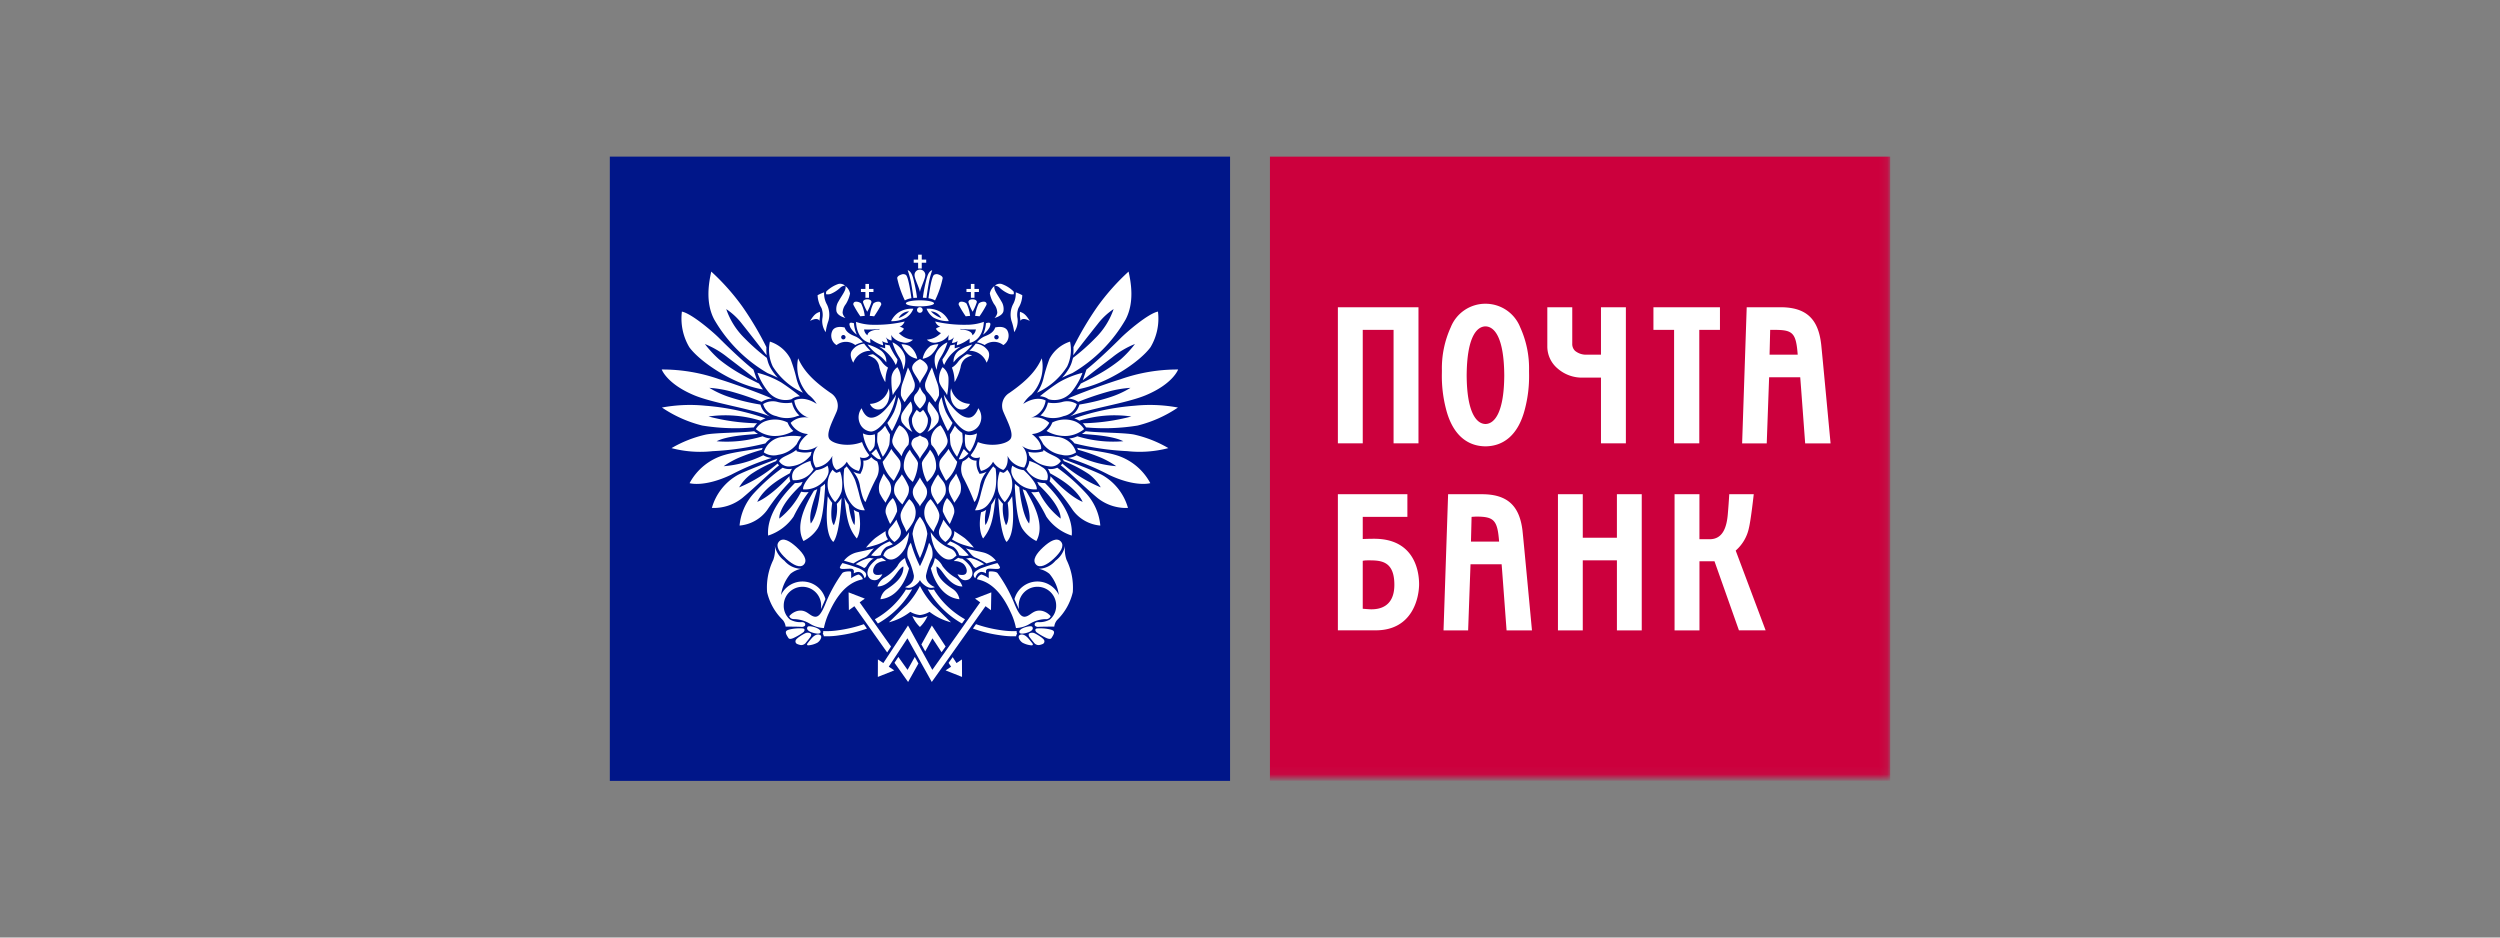 <svg id="e5940ff2-6ca1-4eec-a362-8a46cb43ac58" data-name="Слой 21" xmlns="http://www.w3.org/2000/svg" xmlns:xlink="http://www.w3.org/1999/xlink" viewBox="0 0 320 120"><rect x="0" y="0" width="320" height="120" fill="#808080" stroke="none"/><defs><mask id="bb8b1104-e869-47d1-b53c-f77565bf306d" x="78.057" y="19.615" width="163.885" height="80.338" maskUnits="userSpaceOnUse"><g id="e630beb6-72f3-4c72-b1d0-f8460d011cef" data-name="b"><path id="a5d466c9-6b19-4536-b2a8-5d038413c1e5" data-name="a" d="M78.057,99.52h163.885V19.615H78.057Z" style="fill:#fff;fill-rule:evenodd"/></g></mask><mask id="aa9768b1-dce5-4a5b-b9a6-616fa58f33e4" x="78.057" y="19.615" width="163.885" height="79.906" maskUnits="userSpaceOnUse"><g id="b5589148-5eef-4115-9863-4f9a7f160a05" data-name="b"><path id="e95c975b-931b-44a3-ad11-59b661671729" data-name="a" d="M78.057,99.52h163.885V19.615H78.057Z" style="fill:#fff;fill-rule:evenodd"/></g></mask></defs><path d="M78.057,99.953h79.391V20.047H78.057Z" style="fill:#001689;fill-rule:evenodd"/><path d="M102.16,45.864c.586,1.302,1.545,2.638,4.17,4.442A1.926,1.926,0,0,1,107.07,52.73c-.498,1.18-1.421,2.855-.871,3.511.556.652,2.533.993,4.14.343a5.466,5.466,0,0,0,.928,1.675s-.279.563-1.204.279a2.248,2.248,0,0,1-.128,1.741,2.248,2.248,0,0,1-1.541-1.182,2.523,2.523,0,0,1-1.298,1.056s-.71-.369-.552-1.805a2.705,2.705,0,0,1-2.129,1.492,2.237,2.237,0,0,1,.275-2.762,2.757,2.757,0,0,1-2.434.404s-.251-.808,1.168-1.926a2.682,2.682,0,0,1-2.221-1.43,2.605,2.605,0,0,1,2.343-.652,2.671,2.671,0,0,1-1.881-2.207s1.111-.714,2.871.435a4.262,4.262,0,0,0-1.05-1.178A5.222,5.222,0,0,1,102.16,45.864Zm6.461,18.739a4.337,4.337,0,0,1-.539-.925c.277,2.26.373,3.783,1.587,5.247,0,0,.731-.979.261-3.358a2.339,2.339,0,0,1-.653-.307,4.849,4.849,0,0,1,.101,1.937s-.434-.318-.757-2.594M106.522,64.369a7.165,7.165,0,0,1-.571-.851c-.1,1.313-.446,4.765.704,5.848,0,0,.789-.58,1.064-5.62a5.309,5.309,0,0,1-.602.747,5.607,5.607,0,0,1-.377,2.727s-.57-.436-.218-2.851m-2.741,2.64c.963-1.165,1.255-4.655,1.255-4.655.135-.092.267-.189.405-.298.048-.046.105-.09.155-.14a3.884,3.884,0,0,0,.019.391c-.14,2.101-.304,4.264-.956,5.341a4.679,4.679,0,0,1-1.814,1.604c-1.098-1.97.229-4.613,1.347-6.451.135-.051.273-.117.416-.189-.391,1.414-1.135,3.098-.827,4.395m-2.731-6.057a1.552,1.552,0,0,0,.119.646,25.964,25.964,0,0,0-2.971,3.69,4.904,4.904,0,0,1-3.533,1.987,7.065,7.065,0,0,1,1.787-4.088,24.203,24.203,0,0,1,3.728-3.319,2.047,2.047,0,0,0,1.212.137,1.604,1.604,0,0,0-.279.564c-.827.475-3.219,1.697-4.189,3.667,0,0,1.514-.482,4.125-3.286m-1.713-1.925.088-.164a1.577,1.577,0,0,1,.1-.148c-.892.346-4.061,1.55-5.086,2.083a7.041,7.041,0,0,0-3.317,4.22,5.845,5.845,0,0,0,3.903-1.277c1.767-1.475,3.825-3.525,4.703-4.175A1.456,1.456,0,0,1,99.524,59.336a18.107,18.107,0,0,1-4.916,3.049,5.72,5.72,0,0,1,1.539-1.704,16.357,16.357,0,0,1,3.189-1.655M97.521,57.568c.035-.085.07-.166.108-.241-1.048.213-3.659.529-4.83.888a7.378,7.378,0,0,0-4.532,3.63s1.84.57,5.31-1.072a31.25,31.25,0,0,1,5.222-2.164,2.404,2.404,0,0,1-1.095-.339,13.842,13.842,0,0,1-5.075,1.405,11.429,11.429,0,0,1,1.859-1.05,24.772,24.772,0,0,1,3.033-1.055m.09-1.729a2.837,2.837,0,0,0,1.044.286,2.677,2.677,0,0,0-.676.628,34.429,34.429,0,0,1-6.753.993,14.518,14.518,0,0,1-5.274-.387,15.395,15.395,0,0,1,4.404-1.737c1.293-.253,4.687-.224,6.175-.428a3.666,3.666,0,0,0,.49.342c-1.253.113-3.919.237-5.293.943a15.687,15.687,0,0,0,5.883-.638m-.26-1.992a4.038,4.038,0,0,1,.64-.302A30.39,30.39,0,0,0,90.258,51.931a19.499,19.499,0,0,0-5.529.234,16.171,16.171,0,0,0,5.15,2.303,26.302,26.302,0,0,0,6.613.238,2.756,2.756,0,0,1,.42-.527,26.285,26.285,0,0,1-6.217-.867,15.147,15.147,0,0,1,6.656.533m-.008-2.061a2.395,2.395,0,0,0,1.351,1.584c-2.446-1.077-7.262-1.697-9.853-2.78-3.499-1.465-4.14-3.293-4.14-3.293a21.915,21.915,0,0,1,7.367,1.247c2.21.68,5.576,1.946,6.753,2.475a2.607,2.607,0,0,0-1.333.42A36.366,36.366,0,0,0,93.586,50.114a14.279,14.279,0,0,0-2.788-.469,12.084,12.084,0,0,0,2.745,1.239,25.453,25.453,0,0,0,3.799.901M97.159,49.099c.097.174.387.59.501.754-3.867-.652-8.12-3.595-9.434-5.42a7.196,7.196,0,0,1-.943-4.548c1.275.256,4.047,2.663,4.765,3.389.719.721,2.885,2.846,4.387,4.03l.467,1.37q-1.858-1.489-3.76-2.923A11.333,11.333,0,0,0,90.223,44.034a13.979,13.979,0,0,0,1.814,1.958,20.16,20.16,0,0,0,2.667,1.818c.694.385,1.051.602,2.455,1.289" style="fill:#fff;fill-rule:evenodd"/><path d="M108.064,59.992a3.81,3.81,0,0,0,.303-.296,7.511,7.511,0,0,1,1.073,1.724c.22.638.458,1.508.576,2.005a9.666,9.666,0,0,0,.683,1.886,1.969,1.969,0,0,1-1.639-.702,4.397,4.397,0,0,1-1.024-2.443,9.068,9.068,0,0,1,.027-2.172m-1.484.123a1.295,1.295,0,0,0,.36.342l.129.066.129-.046a1.95,1.95,0,0,0,.327-.131,3.201,3.201,0,0,1,.228.893,4.704,4.704,0,0,1-.032,1.674,3.438,3.438,0,0,1-.826,1.355,4.357,4.357,0,0,1-.792-1.244,3.24,3.24,0,0,1-.022-1.978,2.8,2.8,0,0,1,.498-.931m-2.123.065a3.125,3.125,0,0,0,1.467-.578,1.578,1.578,0,0,1,.114.95,2.362,2.362,0,0,1-.808,1.239,3.204,3.204,0,0,1-2.427.844s-.215-.712,1.654-2.454m-.714-1.187a2.371,2.371,0,0,0,.399,1.06,2.789,2.789,0,0,1-2.661,1.405,1.334,1.334,0,0,1,.652-1.675,5.736,5.736,0,0,1,1.611-.789m.145-1.172a3.541,3.541,0,0,1-1.713-.009l-.191-.046-.059-.186c-.848.696-1.859.815-2.205,1.446a1.498,1.498,0,0,0,1.526.657,3.677,3.677,0,0,0,2.519-1.398,4.296,4.296,0,0,1,.123-.463m-1.903-.98a5.102,5.102,0,0,1,.593-.963,5.755,5.755,0,0,0-2.241.03,2.779,2.779,0,0,0-2.571,1.991,2.213,2.213,0,0,0,1.836.317,3.715,3.715,0,0,0,2.384-1.374m-.434-1.688a2.575,2.575,0,0,1-.66-.889l-.082-.194a3.651,3.651,0,0,0-2.7-.211,2.367,2.367,0,0,0-1.36,1.067,3.97,3.97,0,0,0,2.139.867,4.706,4.706,0,0,0,2.664-.638m.267-1.821a3.215,3.215,0,0,1,.512-.151,3.139,3.139,0,0,1-.956-1.661,4.243,4.243,0,0,1-1.791-.065,2.284,2.284,0,0,0-1.903.259,2.175,2.175,0,0,0,1.681,1.537,3.666,3.666,0,0,0,2.458.081m-.528-2.232.193-.125a2.112,2.112,0,0,1,.914-.264,27.457,27.457,0,0,0-2.392-1.76,11.629,11.629,0,0,0-3.051-1.238,8.562,8.562,0,0,0,1.488,2.555,2.856,2.856,0,0,0,2.846.832m1.487-.838a5.299,5.299,0,0,1-.835-1.844,19.071,19.071,0,0,0-.772-2.51,4.527,4.527,0,0,0-2.624-2.19,4.984,4.984,0,0,0,.376,3.199,8.953,8.953,0,0,0,3.855,3.345m8.804,8.302a2.213,2.213,0,0,0,.7.489,2.436,2.436,0,0,1-.108,2.148,28.569,28.569,0,0,0-1.378,3.04s-.33-.051-.696-1.888a3.703,3.703,0,0,0-.889-1.985,2.738,2.738,0,0,0,.671.24l.245.042.11-.22a2.509,2.509,0,0,0,.265-1.481,1.187,1.187,0,0,0,.993-.422c.008-.016.019-.024.024-.038l.062.075" style="fill:#fff;fill-rule:evenodd"/><path d="M98.1,44.473q-.011.281-.005.562l.032.439c-.939-1.204-2.058-2.653-3.127-3.992a8.438,8.438,0,0,0-2.042-1.918A9.525,9.525,0,0,0,95.311,43.294a25.784,25.784,0,0,0,2.839,2.509l.1.345a3.836,3.836,0,0,0,.378.944,6.792,6.792,0,0,0,.935,1.262c-.302-.151-.646-.314-.997-.462l-.321-.135a18.844,18.844,0,0,1-6.835-6.881c-1.15-2.197-.669-4.747-.368-6.113a28.855,28.855,0,0,1,3.976,4.47,40.941,40.941,0,0,1,3.077,5.188l.004.051m40.051,9.374a3.872,3.872,0,0,0-.636-.302,30.351,30.351,0,0,1,7.731-1.613,19.509,19.509,0,0,1,5.531.234,16.132,16.132,0,0,1-5.153,2.303,26.279,26.279,0,0,1-6.61.238,2.835,2.835,0,0,0-.422-.527,26.276,26.276,0,0,0,6.218-.867,15.159,15.159,0,0,0-6.659.533m.009-2.061a2.404,2.404,0,0,1-1.352,1.584c2.446-1.077,7.266-1.697,9.853-2.78,3.502-1.465,4.141-3.293,4.141-3.293a21.915,21.915,0,0,0-7.367,1.247c-2.209.68-5.576,1.946-6.756,2.475a2.606,2.606,0,0,1,1.336.42,36.3,36.3,0,0,1,3.904-1.325,14.194,14.194,0,0,1,2.785-.469,12.047,12.047,0,0,1-2.745,1.239,25.544,25.544,0,0,1-3.801.901m.185-2.687c-.094.174-.387.59-.501.754,3.867-.652,8.121-3.595,9.434-5.42a7.162,7.162,0,0,0,.944-4.548c-1.278.256-4.048,2.663-4.766,3.389-.718.721-2.885,2.846-4.388,4.03l-.467,1.37c1.285-1.042,2.811-2.202,3.764-2.923a11.283,11.283,0,0,1,2.914-1.717,13.846,13.846,0,0,1-1.813,1.958,19.807,19.807,0,0,1-2.667,1.818c-.692.385-1.048.602-2.455,1.289m-.939-4.626c.005.174.009.361.001.562l-.032.439c.937-1.204,2.061-2.653,3.13-3.992a8.441,8.441,0,0,1,2.043-1.918,9.557,9.557,0,0,1-2.357,3.731,25.474,25.474,0,0,1-2.835,2.509l-.102.345a3.78,3.78,0,0,1-.377.944,6.741,6.741,0,0,1-.936,1.262c.302-.151.646-.314.997-.462l.321-.135a18.813,18.813,0,0,0,6.835-6.881c1.145-2.197.673-4.747.368-6.113a28.949,28.949,0,0,0-3.978,4.47,41.582,41.582,0,0,0-3.076,5.188v.051M101.748,61.829c-1.177,1.185-3.658,3.842-3.428,6.726a6.323,6.323,0,0,0,3.255-2.427,19.338,19.338,0,0,1,1.935-3.147,2.618,2.618,0,0,1-.761-.009l-.207-.032a10.25,10.25,0,0,1-2.788,3.438s-.268-1.421,2.8-4.303a2.457,2.457,0,0,1,.191-.403,2.634,2.634,0,0,1-.959.156M133.346,45.864c-.586,1.302-1.549,2.638-4.164,4.442a1.914,1.914,0,0,0-.742,2.424c.492,1.18,1.421,2.855.862,3.511-.552.652-2.528.993-4.136.343a5.526,5.526,0,0,1-.923,1.675s.275.563,1.204.279a2.251,2.251,0,0,0,.121,1.741,2.24,2.24,0,0,0,1.541-1.182,2.514,2.514,0,0,0,1.301,1.056s.712-.369.555-1.805a2.693,2.693,0,0,0,2.131,1.492,2.236,2.236,0,0,0-.281-2.762,2.769,2.769,0,0,0,2.44.404s.246-.808-1.177-1.926a2.694,2.694,0,0,0,2.229-1.43,2.613,2.613,0,0,0-2.346-.652,2.669,2.669,0,0,0,1.88-2.207s-1.111-.714-2.869.435a4.171,4.171,0,0,1,1.046-1.178,5.214,5.214,0,0,0,1.328-4.66m-6.459,18.739a4.862,4.862,0,0,0,.54-.925c-.276,2.26-.377,3.783-1.589,5.247,0,0-.73-.979-.263-3.358a2.349,2.349,0,0,0,.657-.307,4.867,4.867,0,0,0-.108,1.937s.444-.318.762-2.594m2.098-.234a6.612,6.612,0,0,0,.571-.851c.1,1.313.443,4.765-.707,5.848,0,0-.788-.58-1.067-5.62a5.84,5.84,0,0,0,.601.747,5.632,5.632,0,0,0,.381,2.727s.571-.436.221-2.851m2.742,2.64c-.97-1.165-1.259-4.655-1.259-4.655a4.97,4.97,0,0,1-.56-.438c0,.125-.004.259-.015.391.135,2.101.306,4.264.954,5.341a4.682,4.682,0,0,0,1.81,1.604c1.103-1.97-.229-4.613-1.341-6.451a3.854,3.854,0,0,1-.413-.189c.388,1.414,1.131,3.098.826,4.395m2.725-6.057a1.469,1.469,0,0,1-.063.502q-.022.073-.048.144a26.378,26.378,0,0,1,2.968,3.69,4.902,4.902,0,0,0,3.531,1.987,7.043,7.043,0,0,0-1.785-4.088,24.08,24.08,0,0,0-3.728-3.319,2.047,2.047,0,0,1-1.106.154.568.568,0,0,1-.108-.016,1.693,1.693,0,0,1,.28.564c.824.475,3.223,1.697,4.189,3.667,0,0-1.515-.482-4.131-3.286m1.72-1.925-.092-.164a1.319,1.319,0,0,0-.094-.148c.889.346,4.059,1.55,5.083,2.083a7.042,7.042,0,0,1,3.312,4.22,5.845,5.845,0,0,1-3.902-1.277c-1.764-1.475-3.825-3.525-4.7-4.175a1.734,1.734,0,0,0,.206-.229,18.102,18.102,0,0,0,4.912,3.049,5.753,5.753,0,0,0-1.533-1.704,16.525,16.525,0,0,0-3.192-1.655m1.809-1.459a2.469,2.469,0,0,0-.104-.241c1.046.213,3.662.529,4.831.888a7.38,7.38,0,0,1,4.531,3.63s-1.838.57-5.313-1.072a31.295,31.295,0,0,0-5.218-2.164,2.432,2.432,0,0,0,1.095-.339,13.85,13.85,0,0,0,5.075,1.405,11.711,11.711,0,0,0-1.859-1.05,24.85,24.85,0,0,0-3.038-1.055m-.084-1.729a2.882,2.882,0,0,1-1.045.286,2.737,2.737,0,0,1,.68.628,34.297,34.297,0,0,0,6.747.993,14.495,14.495,0,0,0,5.273-.387,15.348,15.348,0,0,0-4.399-1.737c-1.296-.253-4.691-.224-6.18-.428a4.032,4.032,0,0,1-.489.342c1.254.113,3.919.237,5.296.943a15.686,15.686,0,0,1-5.883-.638" style="fill:#fff;fill-rule:evenodd"/><path d="M127.44,59.992q-.158-.143-.307-.296a7.557,7.557,0,0,0-1.064,1.724c-.224.638-.462,1.508-.578,2.005a10.03,10.03,0,0,1-.687,1.886,1.972,1.972,0,0,0,1.64-.702,4.424,4.424,0,0,0,1.028-2.443,9.267,9.267,0,0,0-.032-2.172m1.481.123a1.266,1.266,0,0,1-.357.342l-.125.066-.136-.046a2.149,2.149,0,0,1-.323-.131,3.352,3.352,0,0,0-.226.893,4.636,4.636,0,0,0,.028,1.674,3.438,3.438,0,0,0,.827,1.355,4.403,4.403,0,0,0,.795-1.244,3.279,3.279,0,0,0,.024-1.978,2.862,2.862,0,0,0-.506-.931m2.128.065a3.137,3.137,0,0,1-1.468-.578,1.572,1.572,0,0,0-.11.95,2.281,2.281,0,0,0,.811,1.239,3.18,3.18,0,0,0,2.423.844s.215-.712-1.655-2.454m.708-1.187a2.253,2.253,0,0,1-.399,1.06,2.799,2.799,0,0,0,2.672,1.405,1.344,1.344,0,0,0-.655-1.675,5.815,5.815,0,0,0-1.619-.789m-.144-1.172a3.569,3.569,0,0,0,1.719-.009l.191-.046.054-.186c.851.696,1.86.815,2.207,1.446a1.496,1.496,0,0,1-1.525.657,3.681,3.681,0,0,1-2.521-1.398,2.976,2.976,0,0,0-.125-.463m1.91-.98a5.701,5.701,0,0,0-.595-.963,5.762,5.762,0,0,1,2.241.03,2.781,2.781,0,0,1,2.572,1.991,2.233,2.233,0,0,1-1.841.317,3.706,3.706,0,0,1-2.377-1.374m.43-1.688a2.566,2.566,0,0,0,.66-.889l.084-.194a3.645,3.645,0,0,1,2.696-.211,2.397,2.397,0,0,1,1.368,1.067,3.974,3.974,0,0,1-2.144.867,4.706,4.706,0,0,1-2.664-.638m-.265-1.821a3.313,3.313,0,0,0-.516-.151,3.111,3.111,0,0,0,.962-1.661,4.25,4.25,0,0,0,1.793-.065,2.281,2.281,0,0,1,1.902.259,2.166,2.166,0,0,1-1.683,1.537,3.66,3.66,0,0,1-2.457.081m.527-2.232-.191-.125a2.128,2.128,0,0,0-.92-.264,27.096,27.096,0,0,1,2.4-1.76,11.509,11.509,0,0,1,3.052-1.238,8.541,8.541,0,0,1-1.495,2.555,2.852,2.852,0,0,1-2.846.832m-1.486-.838a5.299,5.299,0,0,0,.835-1.844,19.457,19.457,0,0,1,.776-2.51,4.536,4.536,0,0,1,2.624-2.19,4.979,4.979,0,0,1-.377,3.199,8.954,8.954,0,0,1-3.857,3.345M123.932,58.57a2.424,2.424,0,0,1-.706.489,2.426,2.426,0,0,0,.108,2.148,30.385,30.385,0,0,1,1.379,3.04s.329-.051.694-1.888a3.757,3.757,0,0,1,.888-1.985,2.7,2.7,0,0,1-.667.24l-.244.042-.113-.22a2.462,2.462,0,0,1-.283-1.169,2.502,2.502,0,0,1,.018-.311,1.173,1.173,0,0,1-.989-.423.21.21,0,0,1-.03-.038l-.055.075" style="fill:#fff;fill-rule:evenodd"/><path d="M133.76,61.829c1.176,1.185,3.658,3.842,3.422,6.726a6.315,6.315,0,0,1-3.251-2.427,19.139,19.139,0,0,0-1.935-3.147,2.62,2.62,0,0,0,.761-.009l.211-.032a10.198,10.198,0,0,0,2.787,3.438s.264-1.421-2.801-4.303a2.695,2.695,0,0,0-.193-.403,2.627,2.627,0,0,0,.958.156m-17.766-22.998c0-.213.808-.388,1.801-.388.997,0,1.801.175,1.801.388,0,.211-.805.385-1.801.385-.994,0-1.801-.175-1.801-.385m2.152.85a.353.353,0,0,1-.35.356l-.001,0a.356.356,0,1,1,0-.711.351.351,0,0,1,.35.356m-2.281-1.227a12.421,12.421,0,0,1-.983-2.854c.011-.213.265-.373.506-.447a.643.643,0,0,1,.606.032c.314.241.601,2.182.71,2.987a2.516,2.516,0,0,0-.838.281m1.095-.311c.149-.02.307-.027.465-.034a20.346,20.346,0,0,0-.514-2.559c-.158-.508-.356-.871-.687-.963a11.061,11.061,0,0,1,.399,1.434c.14.73.246,1.426.337,2.121m-1.895,2.572a3.43,3.43,0,0,0,1.337-.867,1.605,1.605,0,0,0-1.337.867m.99-.063a3.728,3.728,0,0,1-1.953.458,2.828,2.828,0,0,1,.963-1.123,3.158,3.158,0,0,1,1.886-.467,2.424,2.424,0,0,1-.896,1.131m-3.44,1.525v-.074a13.584,13.584,0,0,1-1.972.069,1.049,1.049,0,0,0,.432.753c.058-.741,1.539-.747,1.539-.747m-3.005-.976a6.631,6.631,0,0,0,2.292.373,16.071,16.071,0,0,0,3.933-.417,1.145,1.145,0,0,1-.655.683.93.93,0,0,1,.566.248,1.203,1.203,0,0,1-.65.547,2.746,2.746,0,0,0,1.809.846,1.375,1.375,0,0,1-1.387.331,2.13,2.13,0,0,1-1.425-.954,2.186,2.186,0,0,1,.065.723,1.125,1.125,0,0,1-.747-.44,2.626,2.626,0,0,1,.288.765,1.342,1.342,0,0,1-.737-.251,2.139,2.139,0,0,1,.117.555,5.323,5.323,0,0,1-1.642-.862,4.71,4.71,0,0,0,.02.547s-1.714-.175-1.846-2.694m-.264.175a4.152,4.152,0,0,0,.37,1.464,3.03,3.03,0,0,1-.839-.943c-.168-.431-.209-.729.467-.521m-1.355,2.071a.283.283,0,1,0,0-.566.279.279,0,0,0-.275.283l0,.001a.279.279,0,0,0,.275.283m1.654-.333a2.923,2.923,0,0,1,.854.699,3.356,3.356,0,0,0-.987.354,1.937,1.937,0,0,0-2.391.005,1.421,1.421,0,0,1-.492-1.912c.354-.525,1.154-.431,1.533-.341.241.765,1.076,1.01,1.481,1.195m1.005.869a6.489,6.489,0,0,0,.826.923,2.318,2.318,0,0,0-2.209,1.521s-.61-.943-.164-1.556a2.141,2.141,0,0,1,1.547-.888" style="fill:#fff;fill-rule:evenodd"/><path d="M112.538,44.364s.57.168.761.218c0,0,.005-.331-.005-.492a4.494,4.494,0,0,0,.567.116,9.877,9.877,0,0,0,1.013,1.791,1.343,1.343,0,0,1-.222.714,5.206,5.206,0,0,0-.901-1.36,6.749,6.749,0,0,0-1.212-.987m-1.498-.273a6.08,6.08,0,0,1,1.531.657,1.719,1.719,0,0,1,.873,1.639,3.662,3.662,0,0,0-.936-.904,5.569,5.569,0,0,1-1.468-1.393m.013-5.776c.167,0,.492.081.492.352a6.056,6.056,0,0,1-.533,1.226h-.011a6.237,6.237,0,0,1-.537-1.226c0-.269.33-.35.497-.35h.092m-.369,2.121a4.748,4.748,0,0,0-.462-1.595.988.988,0,0,0-.714-.222.308.308,0,0,0-.271.403,13.414,13.414,0,0,0,.89,1.468,4.964,4.964,0,0,1,.556-.054m.648,0a4.779,4.779,0,0,1,.463-1.595.987.987,0,0,1,.714-.222.312.312,0,0,1,.276.403,14.57,14.57,0,0,1-.898,1.468,4.802,4.802,0,0,0-.555-.054m.47-3.457h-.57V36.347h-.458v.633h-.575v.399h.574v.742h.458V37.38h.571Zm-6.897,4.088a2.348,2.348,0,0,1,.024-.366,2.773,2.773,0,0,0,.013-.792c-.411.159-.687.259-1.253,1.176,0,0,.901-.558,1.215-.018m.785,1.45a6.799,6.799,0,0,1,.35-1.449,2.93,2.93,0,0,0-.183-2.077,2.88,2.88,0,0,1-.368-1.572,5.178,5.178,0,0,0-.836.369,3.333,3.333,0,0,0,.494,1.632,2.45,2.45,0,0,1,.119,1.325,2.512,2.512,0,0,0,.424,1.771m.059-4.855a.704.704,0,0,1,.018-.353,4.075,4.075,0,0,1,1.546-.962.954.954,0,0,1,.851.215.948.948,0,0,0-.624.283,4.101,4.101,0,0,1-1.196.768,1.164,1.164,0,0,1-.595.048m2.485-1.037a1.592,1.592,0,0,1,.574.945,4.155,4.155,0,0,1-.533,1.347,1.902,1.902,0,0,0-.422,1.126,1.165,1.165,0,0,0,.364.659s-1.028-.245-1.156-.883a1.834,1.834,0,0,1,.3-1.286c.152-.299.625-.991.746-1.279a1.108,1.108,0,0,0,.127-.626m6,7.191a7.362,7.362,0,0,0,.897,1.96,3.43,3.43,0,0,1,.478,1.562,3.007,3.007,0,0,0,.229-1.758,2.877,2.877,0,0,0-1.604-1.764m1.156.241a2.504,2.504,0,0,1,1.034.232,2.676,2.676,0,0,1,.982,1.632,2.365,2.365,0,0,1-1.064-.477,3.994,3.994,0,0,1-.952-1.387m-3.646,1.281a4.775,4.775,0,0,0-.673.148,3.134,3.134,0,0,1,.9.427,1.733,1.733,0,0,1,.579,1.091,7.109,7.109,0,0,0,.73,1.852l.055-.009a4.682,4.682,0,0,1,.334-1.794,2.912,2.912,0,0,1-.698-.611,3.79,3.79,0,0,0-1.226-1.102m3.121,1.657a2.741,2.741,0,0,1,.422,1.872c-.215.749-.704,1.071-1.003,1.708a9.703,9.703,0,0,1-.186-2.034,1.856,1.856,0,0,1,.768-1.546m1.352.03a14.215,14.215,0,0,1,.827,1.902,1.351,1.351,0,0,1-.232,1.209,8.975,8.975,0,0,0-1.011,1.341,3.186,3.186,0,0,1-.483-.875,4.09,4.09,0,0,1,.125-1.317c.092-.306.461-1.273.774-2.26m.358,4.362a10.34,10.34,0,0,0-1.08,1.446,1.413,1.413,0,0,0-.048,1.215,4.322,4.322,0,0,0,1.347,1.239,3.151,3.151,0,0,1-.493-1.58c.032-.457.384-.862.451-1.141a1.981,1.981,0,0,0-.176-1.18m-1.603-.545a2.261,2.261,0,0,1,.376,1.017,2.9,2.9,0,0,1-.259,1.336,17.485,17.485,0,0,1-.916,1.98,7.29,7.29,0,0,1-.597-1.049,10.165,10.165,0,0,0,.859-1.414,9.734,9.734,0,0,0,.536-1.869m-.276-.319a7.907,7.907,0,0,1-1.398,3.39c-.77.978-1.395,1.32-1.811,1.32a1.689,1.689,0,0,1-1.46-1.126,1.926,1.926,0,0,1,.261-1.859s.372,1.168,1.173,1.209c.906.053,2.069-.97,3.235-2.936" style="fill:#fff;fill-rule:evenodd"/><path d="M113.762,49.71a2.931,2.931,0,0,1,0,1.385,1.914,1.914,0,0,1-.77,1.162,1.132,1.132,0,0,1-1.638-.563,2.54,2.54,0,0,0,2.408-1.984m2.71,7.845c.226.586,1.034,1.325,1.032,1.783a5.799,5.799,0,0,1-.664,2.347,3.451,3.451,0,0,1-1.134-1.648,3.132,3.132,0,0,1,.768-2.482m-1.079.857a3.708,3.708,0,0,1,.875-1.468,2.142,2.142,0,0,0-1.161-2.509,5.514,5.514,0,0,0-.875,1.795c-.185.875.731,1.397,1.161,2.182m-2.108-3.922a3.824,3.824,0,0,1-.951.929,5.53,5.53,0,0,0-.046,1.154,8.903,8.903,0,0,0,.711,1.892,4.997,4.997,0,0,0,.822-1.537c.084-.571.073-1.038.101-1.313,0,0-.411-.671-.637-1.126m-1.946,3.329a5.599,5.599,0,0,1-.889-2.35,1.923,1.923,0,0,0,1.526.117,5.954,5.954,0,0,1-.042,1.488,1.505,1.505,0,0,1-.595.745m.194.236c.135-.12.466-.427.606-.587,0,0,.549,1.015.644,1.313a.735.735,0,0,1-.58-.148,4.517,4.517,0,0,1-.669-.579m2.554-.595a10.247,10.247,0,0,1-1.111,1.657,3.953,3.953,0,0,0,.399,1.1,4.882,4.882,0,0,0,1.033,1.332s.554-.966.717-1.387a1.831,1.831,0,0,0,.085-1.145c-.189-.422-.835-1.03-1.122-1.557m1.34,3.261a7.321,7.321,0,0,1,.883,1.58,1.834,1.834,0,0,1-.102,1.028c-.112.275-.466.826-.704,1.244a4.604,4.604,0,0,1-.993-1.325,1.956,1.956,0,0,1,.11-1.374c.194-.369.62-.769.805-1.152m-2.303-.113c.209.466.714.927.828,1.332a1.728,1.728,0,0,1-.051,1.343c-.205.488-.453.774-.535,1.073a6.995,6.995,0,0,1-.773-1.22,2.414,2.414,0,0,1-.007-1.32,12.807,12.807,0,0,1,.539-1.208m3.254,3.281s-1.139,1.383-1.112,2.117c.035.912.637,1.522.721,2.082a7.354,7.354,0,0,0,.824-1.135,2.608,2.608,0,0,0,.387-1.529,2.255,2.255,0,0,0-.819-1.535m-2.097-.136a2.801,2.801,0,0,1,.544,1.705,7.786,7.786,0,0,1-.893,1.622,10.475,10.475,0,0,1-.552-1.356c-.1-.422-.007-1.118.901-1.97M117.764,37.332c.078-.52.676-1.638.676-2.124a.69.69,0,0,0-1.378-.061q-.001.03,0,.061c0,.486.605,1.604.679,2.124h.023m1.919,1.121a12.075,12.075,0,0,0,.983-2.854c-.009-.213-.264-.373-.5-.447a.654.654,0,0,0-.613.032c-.31.241-.603,2.182-.71,2.987a2.464,2.464,0,0,1,.839.281m-1.095-.311c-.151-.02-.307-.027-.462-.034a19.963,19.963,0,0,1,.514-2.559c.154-.508.35-.871.686-.963a10.591,10.591,0,0,0-.399,1.434q-.2,1.056-.339,2.121m.563,1.705a3.386,3.386,0,0,0,1.336.867,1.607,1.607,0,0,0-1.336-.867m-.552-.329a3.163,3.163,0,0,1,1.888.467,2.801,2.801,0,0,1,.962,1.123,3.726,3.726,0,0,1-1.953-.458,2.463,2.463,0,0,1-.897-1.133m5.873,3.403a1.062,1.062,0,0,0,.436-.754,13.598,13.598,0,0,1-1.98-.067v.074s1.487.008,1.543.747m-.377.97a4.685,4.685,0,0,0,.016-.547,5.336,5.336,0,0,1-1.639.862,2.166,2.166,0,0,1,.11-.555,1.319,1.319,0,0,1-.73.251,2.585,2.585,0,0,1,.288-.765,1.137,1.137,0,0,1-.75.44,2.204,2.204,0,0,1,.067-.723,2.13,2.13,0,0,1-1.428.954,1.362,1.362,0,0,1-1.385-.331,2.739,2.739,0,0,0,1.805-.846,1.197,1.197,0,0,1-.648-.547.941.941,0,0,1,.567-.248,1.16,1.16,0,0,1-.66-.681,16.215,16.215,0,0,0,3.941.418,6.574,6.574,0,0,0,2.286-.374c-.129,2.519-1.842,2.694-1.842,2.694m2.112-2.519a4.212,4.212,0,0,1-.372,1.464,2.997,2.997,0,0,0,.838-.943c.164-.431.207-.729-.467-.521m1.631,1.79a.283.283,0,1,0-.283.283.284.284,0,0,0,.283-.283m-.447-1.244c.38-.092,1.178-.183,1.531.341a1.418,1.418,0,0,1-.492,1.912,1.934,1.934,0,0,0-2.389-.005,3.424,3.424,0,0,0-.99-.354,2.924,2.924,0,0,1,.858-.699c.403-.185,1.242-.431,1.481-1.195m-2.486,2.063a6.448,6.448,0,0,1-.824.923,2.319,2.319,0,0,1,2.209,1.521s.61-.943.162-1.556a2.132,2.132,0,0,0-1.546-.888" style="fill:#fff;fill-rule:evenodd"/><path d="M122.966,44.364s-.57.168-.76.218a4.803,4.803,0,0,1,.009-.492,4.515,4.515,0,0,1-.568.116,10.143,10.143,0,0,1-1.013,1.791,1.332,1.332,0,0,0,.221.714,5.212,5.212,0,0,1,.897-1.36,6.871,6.871,0,0,1,1.213-.987m1.496-.273a6.274,6.274,0,0,0-1.533.657,1.729,1.729,0,0,0-.87,1.639,3.704,3.704,0,0,1,.937-.904,5.463,5.463,0,0,0,1.465-1.393m-.012-5.776c-.166,0-.493.081-.493.352a6.22,6.22,0,0,0,.535,1.226h.011a6.228,6.228,0,0,0,.536-1.226c0-.269-.326-.35-.496-.35h-.093m.373,2.121a4.656,4.656,0,0,1,.462-1.595.991.991,0,0,1,.717-.222.303.303,0,0,1,.267.403,13.015,13.015,0,0,1-.894,1.468,4.838,4.838,0,0,0-.551-.054m-.649,0a4.748,4.748,0,0,0-.465-1.595.994.994,0,0,0-.717-.222.308.308,0,0,0-.268.403,13.214,13.214,0,0,0,.893,1.468,4.883,4.883,0,0,1,.556-.054m-.466-3.457h.566V36.347h.458v.633h.572v.399H124.732v.742h-.458V37.38h-.566ZM116.953,33.231h.566v-.633h.465v.633h.57v.396h-.57v.746h-.465V33.627h-.566Zm13.653,7.836q-.007-.184-.028-.366a2.932,2.932,0,0,1-.016-.792c.412.159.688.259,1.254,1.176,0,0-.9-.558-1.209-.018" style="fill:#fff;fill-rule:evenodd"/><path d="M129.815,42.517a7.042,7.042,0,0,0-.343-1.449,2.921,2.921,0,0,1,.175-2.077,2.822,2.822,0,0,0,.368-1.572,5.067,5.067,0,0,1,.838.369,3.306,3.306,0,0,1-.49,1.632,2.414,2.414,0,0,0-.121,1.325,2.533,2.533,0,0,1-.426,1.771m-.055-4.855a.784.784,0,0,0-.023-.353,4.035,4.035,0,0,0-1.542-.962.956.956,0,0,0-.855.215.949.949,0,0,1,.626.283,4.033,4.033,0,0,0,1.196.768,1.176,1.176,0,0,0,.598.048m-2.489-1.037a1.596,1.596,0,0,0-.572.945,4.1,4.1,0,0,0,.535,1.347,1.882,1.882,0,0,1,.418,1.126,1.179,1.179,0,0,1-.358.659s1.026-.245,1.149-.883a1.801,1.801,0,0,0-.294-1.286c-.154-.299-.629-.991-.747-1.279a1.138,1.138,0,0,1-.129-.626m-5.997,7.191a7.614,7.614,0,0,1-.898,1.96,3.283,3.283,0,0,0-.473,1.562,2.973,2.973,0,0,1-.229-1.758,2.834,2.834,0,0,1,1.6-1.764m-1.16.241a2.485,2.485,0,0,0-1.029.232,2.65,2.65,0,0,0-.986,1.632,2.382,2.382,0,0,0,1.067-.477,3.966,3.966,0,0,0,.948-1.387m3.648,1.281a4.734,4.734,0,0,1,.673.148,3.084,3.084,0,0,0-.898.427,1.734,1.734,0,0,0-.582,1.091,6.959,6.959,0,0,1-.731,1.852l-.05-.009a4.791,4.791,0,0,0-.333-1.794,2.849,2.849,0,0,0,.692-.611,3.779,3.779,0,0,1,1.228-1.102m-3.122,1.657a2.778,2.778,0,0,0-.424,1.872c.22.749.708,1.071,1.005,1.708a9.412,9.412,0,0,0,.186-2.034,1.846,1.846,0,0,0-.768-1.546m-2.878,2.097c.034-.44,1.042-1.496.991-2.067-.053-.575-.808-.976-.995-1.061h-.009c-.185.085-.941.486-.995,1.061-.054.571.959,1.627.989,2.067h.02m1.527-2.067A14.355,14.355,0,0,0,118.46,48.928a1.347,1.347,0,0,0,.232,1.209,9.045,9.045,0,0,1,1.014,1.341,3.292,3.292,0,0,0,.485-.875,4.056,4.056,0,0,0-.128-1.317c-.092-.306-.465-1.273-.774-2.26M117.761,52.312a2.791,2.791,0,0,0,.695-.936.932.932,0,0,0-.102-.875,2.385,2.385,0,0,1-.593-.99h-.016a2.436,2.436,0,0,1-.595.991.914.914,0,0,0-.097.875,2.711,2.711,0,0,0,.695.935h.013m1.17-.924a10.241,10.241,0,0,1,1.081,1.446,1.409,1.409,0,0,1,.044,1.215,4.254,4.254,0,0,1-1.348,1.239,3.181,3.181,0,0,0,.497-1.58c-.036-.457-.388-.862-.454-1.141a2.04,2.04,0,0,1,.179-1.18m1.6-.545a2.292,2.292,0,0,0-.377,1.017,2.949,2.949,0,0,0,.263,1.336,18.6,18.6,0,0,0,.912,1.98,7.237,7.237,0,0,0,.598-1.049,10.114,10.114,0,0,1-.857-1.414,9.761,9.761,0,0,1-.539-1.869m.28-.319a7.884,7.884,0,0,0,1.395,3.39c.769.978,1.397,1.32,1.81,1.32a1.699,1.699,0,0,0,1.464-1.126,1.94,1.94,0,0,0-.261-1.859s-.374,1.168-1.176,1.209c-.902.053-2.067-.97-3.232-2.936" style="fill:#fff;fill-rule:evenodd"/><path d="M121.742,49.71a2.967,2.967,0,0,0,0,1.385,1.93,1.93,0,0,0,.773,1.162,1.131,1.131,0,0,0,1.636-.563,2.542,2.542,0,0,1-2.409-1.984m-3.989,5.778a1.441,1.441,0,0,0,.704-.611,1.991,1.991,0,0,0,.296-1.354,4.059,4.059,0,0,0-.597-1.071,1.923,1.923,0,0,1-.396.333h-.008a2.053,2.053,0,0,1-.404-.333,4.043,4.043,0,0,0-.597,1.071,1.978,1.978,0,0,0,.296,1.354,1.417,1.417,0,0,0,.704.611m0,3.282c.112-.517,1.187-1.512,1.086-2.057-.148-.811-.668-.64-1.077-.982h-.008c-.415.342-.94.171-1.09.983-.094.543.972,1.538,1.084,2.055h.005m1.282-1.215c-.226.586-1.038,1.325-1.032,1.783a5.777,5.777,0,0,0,.664,2.347,3.435,3.435,0,0,0,1.131-1.648,3.132,3.132,0,0,0-.764-2.482m1.073.857a3.661,3.661,0,0,0-.875-1.468,2.141,2.141,0,0,1,1.162-2.509,5.584,5.584,0,0,1,.878,1.795c.183.875-.735,1.397-1.165,2.182m2.114-3.922a3.707,3.707,0,0,0,.948.929,5.782,5.782,0,0,1,.044,1.154,9.205,9.205,0,0,1-.708,1.892,5.034,5.034,0,0,1-.827-1.537c-.088-.571-.067-1.038-.094-1.313,0,0,.405-.671.637-1.126m1.938,3.329a5.558,5.558,0,0,0,.896-2.35,1.933,1.933,0,0,1-1.53.117,5.763,5.763,0,0,0,.047,1.488,1.477,1.477,0,0,0,.587.745m-.191.236a7.155,7.155,0,0,1-.599-.587,14.135,14.135,0,0,0-.646,1.313.726.726,0,0,0,.576-.148,4.524,4.524,0,0,0,.669-.579m-2.554-.595a10.335,10.335,0,0,0,1.111,1.657,4.147,4.147,0,0,1-.401,1.1,4.805,4.805,0,0,1-1.032,1.332s-.549-.966-.714-1.387a1.738,1.738,0,0,1-.081-1.145c.182-.422.83-1.03,1.116-1.557M117.761,64.834c.084-.341.599-.747.811-1.341a1.397,1.397,0,0,0-.013-1.038c-.162-.329-.741-1.129-.805-1.359-.073.229-.642,1.03-.808,1.359a1.403,1.403,0,0,0-.016,1.038c.215.594.73,1.001.816,1.341h.016m2.315-4.114a7.492,7.492,0,0,0-.882,1.58,1.898,1.898,0,0,0,.098,1.028c.112.275.474.826.708,1.244a4.633,4.633,0,0,0,.991-1.325,1.939,1.939,0,0,0-.112-1.374c-.194-.369-.617-.769-.804-1.152m2.308-.113c-.211.466-.718.927-.832,1.332a1.727,1.727,0,0,0,.05,1.343c.209.488.45.774.537,1.073a6.732,6.732,0,0,0,.768-1.22,2.389,2.389,0,0,0,.013-1.32c-.137-.38-.376-.865-.536-1.208m-4.632,10.836a11.912,11.912,0,0,0,.947-3.107,4.268,4.268,0,0,0-.939-2.187h-.02a4.317,4.317,0,0,0-.937,2.187,11.906,11.906,0,0,0,.949,3.107m1.375-7.556s1.138,1.383,1.112,2.117c-.034.912-.642,1.522-.722,2.082a7.171,7.171,0,0,1-.824-1.135,2.524,2.524,0,0,1-.378-1.529,2.191,2.191,0,0,1,.812-1.535m2.094-.136a2.784,2.784,0,0,0-.544,1.705,8.247,8.247,0,0,0,.892,1.622,10.474,10.474,0,0,0,.552-1.356c.101-.422.004-1.118-.901-1.97" style="fill:#fff;fill-rule:evenodd"/><path d="M118.529,73.662a9.511,9.511,0,0,1,.781-2.276,2.344,2.344,0,0,0-.393-1.912,17.552,17.552,0,0,1-1.138,2.951.269.269,0,0,0-.026.057.273.273,0,0,0-.027-.057,17.428,17.428,0,0,1-1.134-2.952,2.367,2.367,0,0,0-.399,1.914,9.221,9.221,0,0,1,.781,2.276c.067,1.077-1.135,1.487-1.135,1.487.404.148.867.215,1.603-.486a1.523,1.523,0,0,0,.311-.415,1.585,1.585,0,0,0,.312.415c.73.7,1.197.634,1.603.486,0,0-1.205-.409-1.139-1.487m-3.785-7.152c.124.404.498,1.147.547,1.374.09.427-.032.943-.804,1.491a2.319,2.319,0,0,1-.699-.813.858.858,0,0,1,.114-.966,8.594,8.594,0,0,0,.84-1.086m1.623,1.593a6.042,6.042,0,0,1-.501,2.04c-.483.848-1.193,1.476-1.814,1.476-.574,0-.698-.346-.98-.485a1.271,1.271,0,0,1,.791-.929,5.204,5.204,0,0,0,2.505-2.102" style="fill:#fff;fill-rule:evenodd"/><path d="M114.292,69.655a2.235,2.235,0,0,1-.408-.36,6.019,6.019,0,0,0-1.116.568,7.44,7.44,0,0,0-1.266,1.228,2.258,2.258,0,0,0,1.235-.024,1.866,1.866,0,0,1,.712-1.053c.119-.069.496-.182.843-.36m-.625-.622a1.517,1.517,0,0,1-.308-1.052s-1.064.681-1.374.933a8.934,8.934,0,0,0-1.137,1.181s.805-.179,1.424-.388a6.871,6.871,0,0,0,1.397-.675m-1.802,1.154c-.571.209-1.861.415-2.397.576a3.036,3.036,0,0,0-1.444,1.005s.791.224,1.213.356a7.997,7.997,0,0,1,1.406-.743c.481-.186.714-.69,1.222-1.193m-1.199,3.825a.526.526,0,0,0,.16-.617c-.084-.238-.551-.494-.828-.63a21.251,21.251,0,0,0-2.163-.692,2.247,2.247,0,0,0-.316.504c-.048.1.015.203.197.236.357.062,1.212-.1,1.425.038.221.148.14.345.14.545a1.147,1.147,0,0,1,.638-.189c.345.073.552.237.747.805m-1.139-1.795a4.882,4.882,0,0,1,1.079.494.69.69,0,0,0,.323-.283c.102-.191.539-.843.944-.929a3.397,3.397,0,0,1-.541-.097,5.553,5.553,0,0,0-1.805.815m3.304-.823a1.168,1.168,0,0,1-.509.114s-1.125.784-1.257,1.57a.958.958,0,0,0,.408,1.072c.168.089.956.413,1.468-.649,0,0-.873.288-1.11-.132-.236-.424.151-1.037.388-1.213a1.84,1.84,0,0,1,1.205-.334,2.926,2.926,0,0,0-.595-.428" style="fill:#fff;fill-rule:evenodd"/><path d="M105.458,80.389a8.842,8.842,0,0,1,.551-1.74c.509-1.086,1.756-3.97,4.357-4.482.245-.046-.281-.657-.512-.624a3.01,3.01,0,0,0-.902.469s0-.617-.008-.729c-.005-.116-.104-.149-.205-.148-.101.003-.727-.001-.929.226a18.816,18.816,0,0,0-2.16,3.933c-.568,1.383-.954,1.81-1.553,1.596-.598-.213-.956-.904-1.999-.695a2.067,2.067,0,0,0-1.077.679c.086.17.198.376.687.376a4.025,4.025,0,0,1,1.935.571,3.633,3.633,0,0,0,1.815.568m10.385-8.949a3.847,3.847,0,0,0,.512,1.3s-.795,3.677-3.654,3.962a1.956,1.956,0,0,1,.902-1.343c.848-.579,2.116-1.483,2.026-2.85,0,0-.226.047-.633.56-.407.512-1.3,1.992-2.684,2.003a2.199,2.199,0,0,1,.819-1.092,5.386,5.386,0,0,0,1.743-1.529,2.371,2.371,0,0,1,.97-1.013m-1.349,13.399,1.743,2.457,1.32-2.365-.466-.842c-.346.62-.715,1.29-.925,1.658-.163-.225-.603-.847-1.18-1.658l-.492.75" style="fill:#fff;fill-rule:evenodd"/><path d="M114.049,82.758c-1.701-2.393-3.798-5.356-4.012-5.657l.659-.477-2.075-.801.036,2.28.702-.51,4.197,5.919.494-.754M99.718,69.312c.512-.563,1.379-.075,2.256.737.882.813,1.433,1.646.924,2.207-.478.521-1.38.075-2.265-.734-.879-.815-1.433-1.648-.914-2.211" style="fill:#fff;fill-rule:evenodd"/><path d="M101.133,79.31a.947.947,0,0,1-.084-.07,2.296,2.296,0,0,1-.731-1.737,2.394,2.394,0,1,1,4.788,0c0,.18-.034.474-.034.474.109-.205.502-1.126.582-1.297a3.046,3.046,0,0,0-5.686-.519,5.331,5.331,0,0,1,1.215-2.716,3.126,3.126,0,0,1,1.378-.64,2.877,2.877,0,0,1-2.158-1.037,3.163,3.163,0,0,1-1.23-1.912,3.978,3.978,0,0,1-.189,1.799,8.069,8.069,0,0,0-.795,4.14,7.228,7.228,0,0,0,2.004,3.56,1.662,1.662,0,0,1,.368.85s1.705,0,2.109.04c0,0,.407-.04.4-.292-.004-.256-.229-.321-.434-.321a2.775,2.775,0,0,1-1.504-.322m9.44.586a17.162,17.162,0,0,1-3.232.772,9.853,9.853,0,0,1-1.973.108.598.598,0,0,1-.051.347.566.566,0,0,1,.129.317,10.296,10.296,0,0,0,1.993-.121,17.004,17.004,0,0,0,3.533-.862l-.399-.56m1.797-.086a11.584,11.584,0,0,0,4.162-4.008l.229-.387a1.398,1.398,0,0,1-.799.043,1.559,1.559,0,0,0-.108.176,10.905,10.905,0,0,1-3.871,3.626l.387.549m-9.6.63a5.963,5.963,0,0,0-1.223.04c-.422.069-.898.154-.949.388-.046.222.105.457.318.792.131.207.444.088.617.023a7.504,7.504,0,0,0,1.313-.768c.162-.176.226-.424-.075-.475m1.002.653a.735.735,0,0,0-.628-.065c-.269.1-1.239.675-1.301.948a.356.356,0,0,0,.217.463,1.89,1.89,0,0,0,.467.132.756.756,0,0,0,.605-.276c.123-.155.579-.706.64-.832.066-.121.101-.302,0-.37m.12.606q-.305.347-.58.718a.135.135,0,0,0,.148.187,2.938,2.938,0,0,0,1.174-.343c.383-.265.64-.776.374-.959-.264-.185-.676-.098-1.118.397m.218-1.465c-.129-.03-.636-.156-.741.011-.14.207-.043.431.35.624.391.186,1.129.338,1.279.136.14-.209-.061-.552-.889-.77m16.653-13.724c-.127.404-.5,1.147-.551,1.374-.088.427.031.943.805,1.491a2.322,2.322,0,0,0,.698-.813.846.846,0,0,0-.113-.966,8.85,8.85,0,0,1-.839-1.086m-1.627,1.593a5.94,5.94,0,0,0,.505,2.04c.483.848,1.192,1.476,1.813,1.476.576,0,.7-.346.98-.485a1.271,1.271,0,0,0-.793-.929,5.234,5.234,0,0,1-2.505-2.102" style="fill:#fff;fill-rule:evenodd"/><path d="M121.213,69.655a2.228,2.228,0,0,0,.404-.36,5.98,5.98,0,0,1,1.122.568,7.922,7.922,0,0,1,1.266,1.228,2.274,2.274,0,0,1-1.239-.024,1.871,1.871,0,0,0-.714-1.053c-.114-.069-.492-.182-.839-.36m.625-.622a1.512,1.512,0,0,0,.304-1.052s1.061.681,1.38.933a9.075,9.075,0,0,1,1.134,1.181s-.807-.179-1.424-.388a6.741,6.741,0,0,1-1.395-.675m1.801,1.154c.574.209,1.855.415,2.397.576a3.039,3.039,0,0,1,1.445,1.005s-.795.224-1.212.356a8.042,8.042,0,0,0-1.411-.743c-.477-.186-.714-.69-1.219-1.193m1.197,3.825a.532.532,0,0,1-.162-.617c.085-.238.552-.494.835-.63a21.495,21.495,0,0,1,2.158-.692,2.375,2.375,0,0,1,.319.504c.047.1-.02.203-.195.236-.36.062-1.216-.1-1.428.038-.224.148-.144.345-.144.545a1.134,1.134,0,0,0-.641-.189c-.337.073-.549.237-.742.805m1.141-1.795a4.852,4.852,0,0,0-1.08.494.69.69,0,0,1-.323-.283c-.101-.191-.539-.843-.943-.929a3.325,3.325,0,0,0,.537-.097,6.927,6.927,0,0,1,.717.229,6.468,6.468,0,0,1,1.091.586m-3.306-.823a1.178,1.178,0,0,0,.508.114s1.129.784,1.258,1.57a.943.943,0,0,1-.405,1.072c-.171.089-.956.413-1.467-.649,0,0,.87.288,1.108-.132.236-.424-.148-1.037-.384-1.213a1.854,1.854,0,0,0-1.212-.334,2.941,2.941,0,0,1,.594-.428" style="fill:#fff;fill-rule:evenodd"/><path d="M130.045,80.389a8.748,8.748,0,0,0-.549-1.74c-.506-1.086-1.755-3.97-4.361-4.482-.242-.046.28-.657.52-.624a3.108,3.108,0,0,1,.902.469s0-.617.004-.729c.007-.116.102-.149.202-.148.101.003.73-.001.927.226a18.684,18.684,0,0,1,2.166,3.933c.568,1.383.956,1.81,1.55,1.596.601-.213.963-.904,2.001-.695a2.097,2.097,0,0,1,1.081.679.638.638,0,0,1-.687.376,4.006,4.006,0,0,0-1.939.571,3.629,3.629,0,0,1-1.817.568M119.656,71.44a3.774,3.774,0,0,1-.505,1.3s.791,3.677,3.657,3.962a1.977,1.977,0,0,0-.906-1.343c-.851-.579-2.119-1.483-2.027-2.85,0,0,.226.047.632.56.412.512,1.305,1.992,2.684,2.003a2.165,2.165,0,0,0-.816-1.092,5.391,5.391,0,0,1-1.744-1.529,2.314,2.314,0,0,0-.974-1.013M117.757,75.006a10.901,10.901,0,0,0,1.724,2.467c.477.439,1.631,1.603,2.249,2.185a7.528,7.528,0,0,1-2.749-1.343,3.121,3.121,0,0,1-1.218.411h-.024a3.121,3.121,0,0,1-1.219-.411,7.538,7.538,0,0,1-2.745,1.343c.615-.582,1.77-1.745,2.244-2.185a10.671,10.671,0,0,0,1.728-2.467h.009" style="fill:#fff;fill-rule:evenodd"/><path d="M117.761,79.09a2.499,2.499,0,0,0,.966-.246,4.363,4.363,0,0,1-.974,1.407h-.005a4.251,4.251,0,0,1-.97-1.407,2.446,2.446,0,0,0,.962.245h.022" style="fill:#fff;fill-rule:evenodd"/><path d="M119.268,87.294l6.877-9.7.7.509.042-2.28-2.083.801.661.478-6.127,8.642-3.114-5.681-.385.593-2.772,4.215-.695-.467-.008,2.242,2.104-.839-.706-.471c.382-.582,1.887-2.865,2.388-3.634l3.118,5.589" style="fill:#fff;fill-rule:evenodd"/><path d="M120.522,83.484c-.465-.704-.931-1.415-1.169-1.78-.174.327-.527.967-.923,1.674l-.492-.886,1.339-2.427.388.593,1.376,2.094-.52.733m1.421.63.494.758.692-.467.013,2.242-2.106-.839.703-.471c-.073-.11-.179-.283-.319-.492l.523-.731m13.844-14.803c-.512-.563-1.38-.075-2.263.737-.877.813-1.429,1.646-.917,2.207.475.521,1.387.075,2.265-.734.875-.815,1.43-1.648.916-2.211" style="fill:#fff;fill-rule:evenodd"/><path d="M134.371,79.31c.031-.024.054-.046.081-.07a2.3,2.3,0,0,0,.737-1.737,2.396,2.396,0,1,0-4.792,0c0,.18.035.474.035.474-.108-.205-.505-1.126-.583-1.297a3.045,3.045,0,0,1,5.685-.519,5.32,5.32,0,0,0-1.212-2.716,3.12,3.12,0,0,0-1.378-.64,2.884,2.884,0,0,0,2.158-1.037,3.147,3.147,0,0,0,1.228-1.912,4.037,4.037,0,0,0,.185,1.799,8.06,8.06,0,0,1,.803,4.14,7.267,7.267,0,0,1-2.003,3.56,1.609,1.609,0,0,0-.369.85s-1.709,0-2.116.04c0,0-.403-.04-.396-.292.008-.256.229-.321.435-.321a2.775,2.775,0,0,0,1.503-.322m-11.242.497a11.633,11.633,0,0,1-4.158-4.005l-.23-.388a1.419,1.419,0,0,0,.801.046,1.278,1.278,0,0,1,.105.175,10.917,10.917,0,0,0,3.871,3.626l-.389.547m1.799.086a16.994,16.994,0,0,0,3.232.774,9.899,9.899,0,0,0,1.973.108.603.603,0,0,0,.054.347.575.575,0,0,0-.125.317,10.384,10.384,0,0,1-2.001-.121,16.883,16.883,0,0,1-3.527-.865l.395-.56m7.805.547a5.982,5.982,0,0,1,1.226.04c.419.069.897.154.948.388.046.222-.105.457-.315.792-.136.207-.448.088-.617.023a7.664,7.664,0,0,1-1.321-.768c-.154-.176-.221-.424.079-.475m-1.006.653a.75.75,0,0,1,.633-.065c.267.1,1.235.675,1.302.948a.36.36,0,0,1-.221.463,1.881,1.881,0,0,1-.466.132.754.754,0,0,1-.602-.276c-.127-.155-.575-.706-.646-.832-.062-.121-.094-.302,0-.37m-.113.606c.139.16.533.637.578.718a.134.134,0,0,1-.147.187,2.917,2.917,0,0,1-1.173-.343c-.384-.265-.638-.776-.373-.959.257-.185.671-.098,1.115.397m-.217-1.465c.127-.03.633-.156.741.011.135.207.038.431-.354.624-.387.186-1.127.338-1.274.136-.144-.209.059-.552.888-.77" style="fill:#fff;fill-rule:evenodd"/><g style="mask:url(#bb8b1104-e869-47d1-b53c-f77565bf306d)"><path d="M162.552,99.953h79.391V20.047H162.552Z" style="fill:#cc003d;fill-rule:evenodd"/></g><g style="mask:url(#aa9768b1-dce5-4a5b-b9a6-616fa58f33e4)"><path d="M226.504,45.393c.008-.353.073-2.834.078-3.168h.601c2.319,0,2.708.412,2.924,3.169h-3.603Zm6.599-1.376c-.364-3.084-1.802-4.69-5.201-4.69h-4.323l-.587,17.428H226.142s.291-8.083.307-8.466l3.98.004c.036.352.633,8.461.633,8.461H234.313S233.195,44.781,233.105,44.016ZM188.285,69.327c.007-.353.071-2.834.077-3.169l.566-.035c2.319,0,2.743.448,2.959,3.205h-3.601Zm6.599-1.376c-.364-3.084-1.805-4.691-5.203-4.691h-4.323l-.587,17.428h3.15s.29-8.083.307-8.466l3.98.004c.036.353.633,8.462.633,8.462h3.251s-1.118-11.972-1.209-12.737ZM171.248,39.327V56.749h3.184V42.224h3.945V56.749h3.188V39.327ZM204.926,45.394h-1.733a2.229,2.229,0,0,1-1.587-.486,1.213,1.213,0,0,1-.357-.932V39.327h-3.192v4.974a3.682,3.682,0,0,0,1.341,2.888,4.724,4.724,0,0,0,3.197,1.147h2.33v8.413h3.187V39.327h-3.187V45.394m6.714-6.067v2.897h2.645V56.749H217.509V42.224h2.645v-2.897Zm-4.675,23.933v5.569h-4.369v-5.569h-3.178V80.69h3.178V71.725h4.37v8.964h3.178V63.259ZM175.518,77.992c-.31,0-1.087-.073-1.087-.073V71.786a2.556,2.556,0,0,1,.524-.059c1.615,0,3.523-.094,3.523,3.13,0,2.955-2.097,3.135-2.96,3.135m.387-9.03c-.549,0-1.037.013-1.473.034v-2.838h5.713v-2.897h-8.897V80.683h4.832c4.818,0,5.564-4.31,5.564-5.906,0-1.888-.741-5.815-5.739-5.815M187.734,48.069c.027-4.718,1.185-6.269,2.407-6.292,1.22.023,2.378,1.576,2.405,6.291v.001c-.027,4.606-1.185,6.179-2.405,6.203-1.222-.024-2.38-1.597-2.407-6.203m7.984-.646a12.669,12.669,0,0,0-1.139-5.546,4.764,4.764,0,0,0-4.4-2.998l-.011-.001h-.066a4.767,4.767,0,0,0-4.4,2.999,12.65,12.65,0,0,0-1.139,5.546l-.007.566v-.001a16.727,16.727,0,0,0,.509,4.271c.875,3.569,2.896,4.832,5.003,4.871l.044.001h.055l.044-.001c2.108-.039,4.128-1.301,5.003-4.871a16.542,16.542,0,0,0,.509-4.271l-.007-.564m30.285,33.262-3.832-10.213a5.261,5.261,0,0,0,1.69-2.877c.268-1.104.62-4.335.62-4.335h-3.134q-.076,1.281-.186,2.559c-.144,1.665-.633,3.201-2.325,3.201h-1.306c-.003-.139,0-5.76,0-5.76H214.344V80.69h3.187V71.84s1.685.003,1.923,0l3.13,8.844h3.42Z" style="fill:#fff;fill-rule:evenodd"/></g></svg>